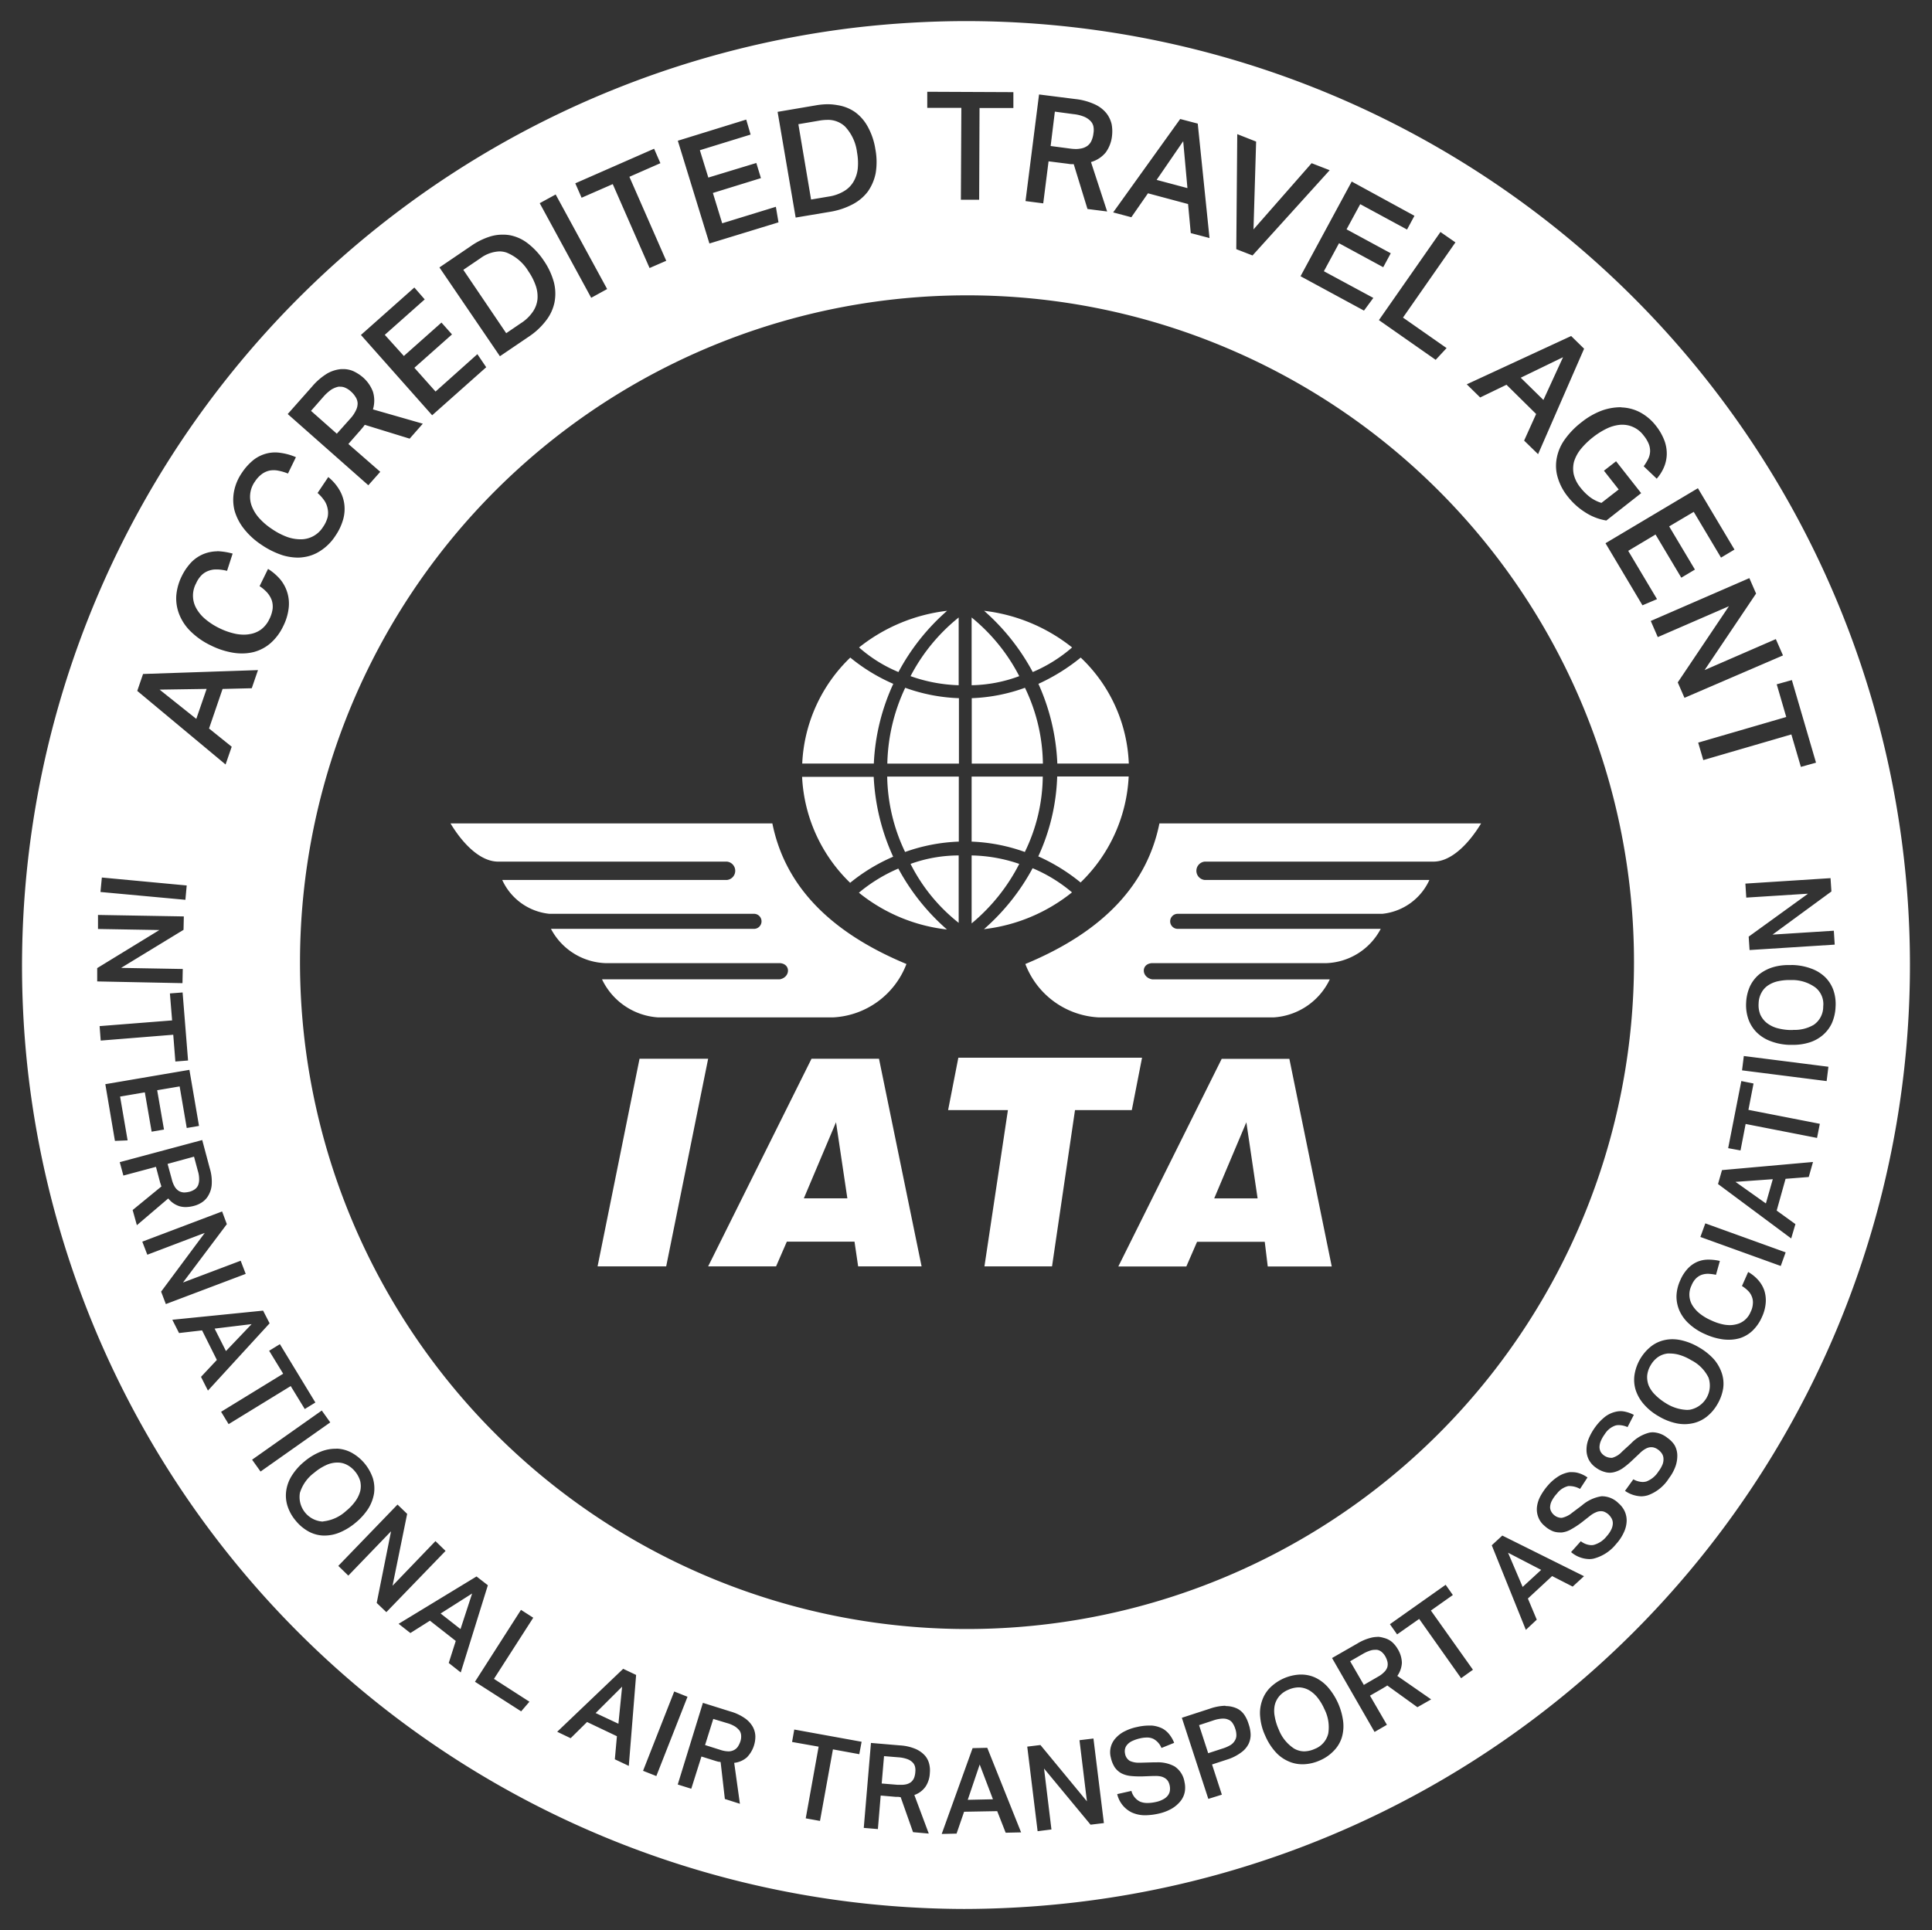 <svg xmlns="http://www.w3.org/2000/svg" width="45.676" height="45.642" viewBox="0 0 45.676 45.642">
  <rect x="0" y="0" width="45.676" height="45.642" fill="#333333" stroke="none"/>
  <g id="Group_4749" data-name="Group 4749" transform="translate(0.517 0.499)">
    <path id="Subtraction_3" data-name="Subtraction 3" d="M22.274,44.643A22.323,22.323,0,0,1,.153,24.921,22.347,22.347,0,0,1,19.719.152,22.785,22.785,0,0,1,22.337,0a22.319,22.319,0,0,1,2.582,44.486A23.01,23.01,0,0,1,22.274,44.643Zm.542-3.811h0l-.339.008-.73,2.029.351-.008.178-.517.783-.014.2.51.365-.008-.8-2ZM20.777,42l.292.827.372.033-.341-.912a.54.54,0,0,0,.266-.2.626.626,0,0,0,.1-.322.616.616,0,0,0-.014-.208.472.472,0,0,0-.1-.2.643.643,0,0,0-.221-.158,1.112,1.112,0,0,0-.372-.085l-.685-.058-.17,2.009.334.028.066-.793v0h0l.359.031.028,0,.032,0Zm3.305-1.234h0l-.313.038.245,2,.327-.041-.175-1.441,1.1,1.328.315-.038-.247-2-.33.04.176,1.446-1.1-1.333ZM18.261,40.4l-.052.294.628.111L18.532,42.5l.337.061.306-1.692.623.114.055-.294Zm7.972,1.451-.337.076a.64.64,0,0,0,.349.436.764.764,0,0,0,.322.064,1.512,1.512,0,0,0,.306-.038,1.089,1.089,0,0,0,.313-.119.76.76,0,0,0,.207-.178.5.5,0,0,0,.1-.216.593.593,0,0,0-.007-.239.54.54,0,0,0-.237-.367.816.816,0,0,0-.426-.094h-.077l-.285.008h-.04a.493.493,0,0,1-.228-.043.248.248,0,0,1-.113-.178.254.254,0,0,1,0-.1.218.218,0,0,1,.049-.1.336.336,0,0,1,.114-.088.881.881,0,0,1,.192-.066.71.71,0,0,1,.162-.02.336.336,0,0,1,.158.034.422.422,0,0,1,.187.213l.3-.121a.75.75,0,0,0-.107-.191.537.537,0,0,0-.168-.147.7.7,0,0,0-.252-.071c-.024,0-.05,0-.076,0a1.278,1.278,0,0,0-.274.034,1.137,1.137,0,0,0-.289.1.693.693,0,0,0-.211.157.491.491,0,0,0-.119.469.7.7,0,0,0,.092.228.473.473,0,0,0,.157.141.625.625,0,0,0,.22.063,1.8,1.8,0,0,0,.208.01h.071l.261-.01H26.8a.576.576,0,0,1,.12.01.308.308,0,0,1,.114.048.214.214,0,0,1,.066.07.319.319,0,0,1,.035.091.358.358,0,0,1,.007.123.238.238,0,0,1-.044.113.316.316,0,0,1-.107.093.618.618,0,0,1-.185.068.912.912,0,0,1-.194.023.451.451,0,0,1-.176-.032A.388.388,0,0,1,26.233,41.855Zm-10.167-.813h0l.345.108.029.008.028.008.021,0,.031.008.1.872.356.114-.135-.968a.548.548,0,0,0,.3-.13.706.706,0,0,0,.2-.5.5.5,0,0,0-.059-.219.626.626,0,0,0-.18-.2,1.144,1.144,0,0,0-.344-.164l-.657-.206L15.506,41.7l.32.1.239-.758Zm12.382-1.2a1.174,1.174,0,0,0-.36.068l-.664.216.626,1.918.32-.1-.232-.714.349-.114a1.1,1.1,0,0,0,.334-.166A.552.552,0,0,0,29,40.743a.5.5,0,0,0,.05-.235A.844.844,0,0,0,29,40.262a.774.774,0,0,0-.1-.211.44.44,0,0,0-.173-.149.626.626,0,0,0-.264-.057ZM15.423,39.5h0l-.737,1.876L15,41.5l.737-1.875-.317-.126Zm-2.061.722h0l.706.336-.049.546.33.156.173-2.151-.306-.145-1.56,1.489.318.152.389-.384ZM30.214,39.1a1.08,1.08,0,0,0-.709.315.791.791,0,0,0-.187.311.883.883,0,0,0-.041.384,1.308,1.308,0,0,0,.119.437,1.392,1.392,0,0,0,.239.379.882.882,0,0,0,.311.226.794.794,0,0,0,.325.069h.03a1.025,1.025,0,0,0,.387-.091.988.988,0,0,0,.329-.228.783.783,0,0,0,.188-.311.949.949,0,0,0,.033-.38,1.528,1.528,0,0,0-.363-.815.941.941,0,0,0-.305-.228.8.8,0,0,0-.337-.068Zm1.846-.891a.744.744,0,0,0-.132.013,1.151,1.151,0,0,0-.353.143l-.6.344,1.005,1.748.292-.169-.4-.689.313-.18a.525.525,0,0,1,.052-.031.184.184,0,0,0,.042-.031l.714.515.325-.185-.8-.555a.582.582,0,0,0,.108-.312.659.659,0,0,0-.1-.327.667.667,0,0,0-.131-.161.477.477,0,0,0-.2-.1A.563.563,0,0,0,32.06,38.207ZM11.8,37.57h0l-1.088,1.7,1.092.7L12,39.742l-.839-.54.929-1.446Zm21.236.216h0l.99,1.4.28-.2-.994-1.4.519-.367-.17-.242-1.318.932.17.241.522-.366Zm-23.394.036h0l.616.483-.166.521.284.224.641-2.062-.268-.208L8.907,37.9l.278.218.461-.291ZM22.321,6.485A15.769,15.769,0,1,0,28.486,7.73,15.735,15.735,0,0,0,22.321,6.485ZM35,35.813h0l-.249.23.806,2,.258-.241-.21-.5.573-.531.486.249.268-.246ZM8.727,35.719v0l-.338,1.687.228.218,1.4-1.448-.239-.232L8.763,37,9.109,35.3l-.228-.22-1.4,1.45.237.23,1.005-1.043Zm28.129.228h0l-.23.257a.681.681,0,0,0,.422.165.435.435,0,0,0,.116-.012,1,1,0,0,0,.527-.344,1.059,1.059,0,0,0,.185-.28.686.686,0,0,0,.064-.26.527.527,0,0,0-.047-.235.563.563,0,0,0-.145-.189.556.556,0,0,0-.374-.165l-.031,0a.928.928,0,0,0-.463.218l-.228.171a.561.561,0,0,1-.245.121h-.02a.273.273,0,0,1-.174-.077.269.269,0,0,1-.062-.085.191.191,0,0,1-.019-.112.339.339,0,0,1,.042-.135.757.757,0,0,1,.119-.166.473.473,0,0,1,.266-.176.256.256,0,0,1,.049,0,.512.512,0,0,1,.23.067l.176-.271a.692.692,0,0,0-.2-.1.5.5,0,0,0-.157-.025.469.469,0,0,0-.066,0,.7.7,0,0,0-.247.088,1.107,1.107,0,0,0-.268.228,1.4,1.4,0,0,0-.175.252.719.719,0,0,0-.081.251.515.515,0,0,0,.029.24.49.49,0,0,0,.149.21.656.656,0,0,0,.208.131.455.455,0,0,0,.146.025.439.439,0,0,0,.061,0,.567.567,0,0,0,.215-.074,2.064,2.064,0,0,0,.235-.153l.206-.161a.574.574,0,0,1,.14-.086.28.28,0,0,1,.116-.028.207.207,0,0,1,.1.02.42.42,0,0,1,.081.052.428.428,0,0,1,.079.1.237.237,0,0,1,.028.115.35.35,0,0,1-.034.141.669.669,0,0,1-.111.164.584.584,0,0,1-.306.205.291.291,0,0,1-.06.006A.431.431,0,0,1,36.855,35.946ZM7.418,33.76a.939.939,0,0,0-.346.066,1.415,1.415,0,0,0-.389.233,1.386,1.386,0,0,0-.3.336.9.9,0,0,0-.133.358.816.816,0,0,0,.03.36,1.016,1.016,0,0,0,.195.349,1.037,1.037,0,0,0,.306.256.794.794,0,0,0,.349.095h.031a.937.937,0,0,0,.346-.07,1.441,1.441,0,0,0,.384-.235,1.456,1.456,0,0,0,.3-.334.988.988,0,0,0,.135-.358.847.847,0,0,0-.028-.36,1.111,1.111,0,0,0-.194-.347,1.07,1.07,0,0,0-.3-.251.8.8,0,0,0-.351-.1Zm30.683.719h0l-.2.277a.713.713,0,0,0,.384.129.56.56,0,0,0,.164-.027.983.983,0,0,0,.491-.4,1.045,1.045,0,0,0,.159-.294.755.755,0,0,0,.038-.268.507.507,0,0,0-.069-.229A.645.645,0,0,0,38.9,33.5a.576.576,0,0,0-.341-.129.435.435,0,0,0-.081.008.9.9,0,0,0-.438.259l-.209.191a.489.489,0,0,1-.232.145.19.19,0,0,1-.039,0,.3.3,0,0,1-.163-.061.289.289,0,0,1-.071-.079.265.265,0,0,1-.028-.109.4.4,0,0,1,.028-.14.815.815,0,0,1,.1-.175.474.474,0,0,1,.252-.2.326.326,0,0,1,.077-.009.531.531,0,0,1,.206.047l.149-.289a.809.809,0,0,0-.209-.076.5.5,0,0,0-.1-.012.546.546,0,0,0-.122.015.655.655,0,0,0-.237.108,1.211,1.211,0,0,0-.245.254,1.3,1.3,0,0,0-.151.266.693.693,0,0,0-.055.259.515.515,0,0,0,.05.237.524.524,0,0,0,.168.194.64.64,0,0,0,.223.108.414.414,0,0,0,.107.015.463.463,0,0,0,.1-.012.661.661,0,0,0,.207-.093,1.912,1.912,0,0,0,.216-.178l.192-.181a.569.569,0,0,1,.13-.1.3.3,0,0,1,.114-.039l.033,0a.186.186,0,0,1,.066.012.3.3,0,0,1,.086.045.373.373,0,0,1,.087.088.231.231,0,0,1,.04.114.339.339,0,0,1-.019.142.705.705,0,0,1-.1.174.583.583,0,0,1-.282.234.324.324,0,0,1-.09.013.476.476,0,0,1-.228-.067ZM7.091,32.856h0L5.443,34.019l.2.28,1.648-1.162-.2-.28ZM39.022,31.17a.881.881,0,0,0-.175.018.791.791,0,0,0-.33.152,1.074,1.074,0,0,0-.391.671.813.813,0,0,0,.028.362.965.965,0,0,0,.192.334,1.322,1.322,0,0,0,.351.285,1.372,1.372,0,0,0,.417.166.992.992,0,0,0,.2.021.959.959,0,0,0,.183-.02.8.8,0,0,0,.329-.151,1.018,1.018,0,0,0,.259-.3,1.067,1.067,0,0,0,.137-.377.794.794,0,0,0-.033-.36A.977.977,0,0,0,40,31.641a1.444,1.444,0,0,0-.353-.28,1.426,1.426,0,0,0-.42-.168A.987.987,0,0,0,39.022,31.17ZM6.1,31.287h0l-.254.156.332.543-1.468.9.178.292,1.468-.9.332.543.251-.154L6.1,31.287ZM4.26,30.96h0l.35.7-.375.4.164.325,1.458-1.591-.154-.3-2.146.216.159.314.543-.063Zm35.626-1.672h-.022a.658.658,0,0,0-.259.054.675.675,0,0,0-.221.159.945.945,0,0,0-.178.279.964.964,0,0,0-.088.37.847.847,0,0,0,.073.351.932.932,0,0,0,.23.309,1.346,1.346,0,0,0,.379.242,1.489,1.489,0,0,0,.427.123,1.111,1.111,0,0,0,.128.007.933.933,0,0,0,.249-.033.769.769,0,0,0,.308-.177,1,1,0,0,0,.226-.326.962.962,0,0,0,.09-.339.766.766,0,0,0-.035-.294.73.73,0,0,0-.145-.244.933.933,0,0,0-.235-.189l-.147.332a.769.769,0,0,1,.147.116.381.381,0,0,1,.088.138.358.358,0,0,1,.023.163.5.5,0,0,1-.055.2.491.491,0,0,1-.142.192.476.476,0,0,1-.211.1.617.617,0,0,1-.137.016.854.854,0,0,1-.128-.011,1.229,1.229,0,0,1-.308-.1,1.206,1.206,0,0,1-.273-.161.766.766,0,0,1-.178-.2.487.487,0,0,1-.019-.465.5.5,0,0,1,.1-.161.382.382,0,0,1,.13-.088.451.451,0,0,1,.162-.028,1,1,0,0,1,.187.024l.092-.328A1.192,1.192,0,0,0,39.887,29.288ZM4.321,28.66l0,0L3.292,30.045l.112.294,1.888-.714-.119-.311-1.364.515,1.037-1.38-.112-.3-1.887.714.119.309,1.352-.514ZM39.8,28.43h0l-.117.322,1.9.686.116-.322-1.9-.686Zm2.542-1.451-2.148.192L40.1,27.5l1.73,1.287.1-.339-.443-.32.21-.751.548-.043.1-.352ZM3.172,27.1h0l.092.347a.321.321,0,0,0,.019.057.239.239,0,0,0,.017.053l-.681.558.1.359.742-.633a.541.541,0,0,0,.272.186.534.534,0,0,0,.139.018.8.8,0,0,0,.2-.029.624.624,0,0,0,.19-.086.471.471,0,0,0,.151-.166.586.586,0,0,0,.076-.263,1.074,1.074,0,0,0-.048-.377l-.177-.664-1.95.523L2.4,27.3l.77-.206Zm37.479-2.035-.311,1.587.292.054.121-.626,1.688.33.066-.334-1.688-.33.121-.623ZM3.961,24.8l-1.988.339L2.2,26.48l.3-.012-.178-1.036.585-.1.161.93.292-.05-.161-.93.531-.09.168.983.29-.049L3.961,24.8Zm36.749-.327-.042.339,2,.254.042-.339ZM3.579,23.97h0l.05.633.3-.024L3.8,22.97l-.3.023.052.638-1.714.135.026.342,1.713-.138Zm38.189-1.648a1.282,1.282,0,0,0-.351.046.987.987,0,0,0-.342.173.832.832,0,0,0-.22.285,1.05,1.05,0,0,0-.09.386,1.01,1.01,0,0,0,.053.389.834.834,0,0,0,.194.311.921.921,0,0,0,.325.207,1.35,1.35,0,0,0,.443.09c.031,0,.061,0,.09,0a1.287,1.287,0,0,0,.358-.047.9.9,0,0,0,.338-.174.833.833,0,0,0,.223-.286,1.056,1.056,0,0,0,.09-.389,1.008,1.008,0,0,0-.052-.4.822.822,0,0,0-.195-.306.928.928,0,0,0-.324-.2,1.381,1.381,0,0,0-.443-.086ZM1.8,21.137l0,.332,1.451.025-1.47.9,0,.315,2.016.041.007-.335-1.458-.026,1.476-.9.007-.317L1.8,21.137Zm40.425-.5,0,0-1.4,1.013.021.317,2.013-.128-.021-.329-1.449.092,1.392-1.02-.021-.315-2.013.129.021.331,1.452-.092ZM1.891,20.252l-.033.342,2.008.185.031-.339Zm39.943-3.384h0l.225.768.358-.1-.571-1.953-.358.1.225.773-2.082.606.121.413,2.08-.606ZM5.585,15.347l-2.72.092-.137.4,2.088,1.74.145-.42-.536-.431.32-.935.69-.017.149-.434Zm34.772-1.509,0,0-1.209,1.8.159.365L41.636,15l-.169-.386-1.684.732L41,13.537l-.159-.365-2.331,1.013.166.382,1.674-.727Zm-35.734-1.3A.9.9,0,0,0,4.3,12.6a.867.867,0,0,0-.287.19,1.307,1.307,0,0,0-.237.344,1.27,1.27,0,0,0-.126.462,1.032,1.032,0,0,0,.076.446,1.162,1.162,0,0,0,.275.4,1.745,1.745,0,0,0,.467.322A1.841,1.841,0,0,0,5,14.937a1.261,1.261,0,0,0,.206.016,1.148,1.148,0,0,0,.271-.032.991.991,0,0,0,.4-.209,1.245,1.245,0,0,0,.3-.4,1.277,1.277,0,0,0,.13-.424.9.9,0,0,0-.2-.688,1.271,1.271,0,0,0-.287-.246l-.2.408a.9.9,0,0,1,.18.153.579.579,0,0,1,.107.178.491.491,0,0,1,.021.207.757.757,0,0,1-.079.246.652.652,0,0,1-.189.237.616.616,0,0,1-.271.113.77.77,0,0,1-.144.013,1.035,1.035,0,0,1-.193-.02,1.625,1.625,0,0,1-.382-.133,1.594,1.594,0,0,1-.337-.218.908.908,0,0,1-.213-.259.611.611,0,0,1,0-.585.628.628,0,0,1,.137-.2.458.458,0,0,1,.171-.1.481.481,0,0,1,.165-.027h.037A1.132,1.132,0,0,1,4.851,13l.132-.408a1.626,1.626,0,0,0-.36-.057Zm35-1.491h0l-2.183,1.3.874,1.468.344-.146-.681-1.142.646-.386.609,1.021.322-.192-.609-1.021.581-.344.645,1.082.318-.19-.866-1.453ZM5.988,10.2a.8.8,0,0,0-.193.023.85.85,0,0,0-.312.149,1.344,1.344,0,0,0-.28.308,1.162,1.162,0,0,0-.187.441,1.049,1.049,0,0,0,.012.453A1.247,1.247,0,0,0,5.246,12a1.746,1.746,0,0,0,.42.385,1.966,1.966,0,0,0,.5.247,1.3,1.3,0,0,0,.357.055.816.816,0,0,0,.116-.008.95.95,0,0,0,.422-.154,1.177,1.177,0,0,0,.351-.353,1.307,1.307,0,0,0,.187-.4A.915.915,0,0,0,7.62,11.4a.9.9,0,0,0-.125-.334,1.125,1.125,0,0,0-.251-.284l-.253.377a.976.976,0,0,1,.159.178.5.5,0,0,1,.078.189.481.481,0,0,1,0,.207.729.729,0,0,1-.111.234.617.617,0,0,1-.5.287H6.574a.951.951,0,0,1-.3-.055,1.61,1.61,0,0,1-.358-.186,1.529,1.529,0,0,1-.306-.261.921.921,0,0,1-.175-.284.628.628,0,0,1-.036-.292.618.618,0,0,1,.112-.289.683.683,0,0,1,.166-.178.486.486,0,0,1,.183-.081.542.542,0,0,1,.092-.008.519.519,0,0,1,.109.011,1.21,1.21,0,0,1,.23.068l.188-.387a1.381,1.381,0,0,0-.351-.1A.825.825,0,0,0,5.988,10.2ZM37.794,9.131a1.337,1.337,0,0,0-.441.079,1.764,1.764,0,0,0-.488.282,1.909,1.909,0,0,0-.387.4,1.1,1.1,0,0,0-.189.434.968.968,0,0,0,.019.458,1.309,1.309,0,0,0,.246.467,1.617,1.617,0,0,0,.406.365,1.3,1.3,0,0,0,.5.194l.823-.647-.593-.754-.287.223.349.444-.408.317a.871.871,0,0,1-.27-.136,1.254,1.254,0,0,1-.228-.228.792.792,0,0,1-.157-.311.661.661,0,0,1,.007-.3.893.893,0,0,1,.157-.294,1.811,1.811,0,0,1,.289-.282,1.78,1.78,0,0,1,.339-.212.929.929,0,0,1,.32-.085h.034a.607.607,0,0,1,.26.055.627.627,0,0,1,.247.2.781.781,0,0,1,.121.2.453.453,0,0,1,.031.183.445.445,0,0,1-.045.171,1.24,1.24,0,0,1-.106.173l.308.294a1.013,1.013,0,0,0,.168-.264.839.839,0,0,0,.069-.3.887.887,0,0,0-.052-.329,1.313,1.313,0,0,0-.2-.354,1.185,1.185,0,0,0-.368-.317,1.01,1.01,0,0,0-.434-.121ZM7.6,8.229H7.556a.807.807,0,0,0-.33.1,1.476,1.476,0,0,0-.365.313l-.576.65,1.906,1.684.282-.318L7.719,10l.3-.342.019-.023c.011-.014.02-.024.029-.034l.04-.054,1.061.327.311-.354L8.3,9.182a.718.718,0,0,0,0-.418.849.849,0,0,0-.247-.349.992.992,0,0,0-.223-.14A.6.6,0,0,0,7.6,8.229ZM35.1,8.6h0l.7.691-.284.629.33.321,1.088-2.494-.306-.3L34.16,8.589l.317.311.621-.3ZM9.279,6.3,8.016,7.422,9.7,9.321l1.278-1.136-.209-.309L9.78,8.76l-.5-.562.889-.789-.249-.28-.889.79-.451-.5.944-.838L9.279,6.3ZM33.538,4.987h0L32.083,7.071l1.342.939.258-.278-1.031-.721,1.24-1.778ZM11.362,5.05a1,1,0,0,0-.269.037,1.63,1.63,0,0,0-.46.221l-.761.517,1.43,2.1.69-.468a1.665,1.665,0,0,0,.4-.375,1.046,1.046,0,0,0,.2-.429,1.09,1.09,0,0,0-.014-.477,1.678,1.678,0,0,0-.239-.512,1.709,1.709,0,0,0-.382-.411.99.99,0,0,0-.417-.189A.94.94,0,0,0,11.362,5.05ZM31.44,3.794h0L30.23,6.033l1.5.813.221-.3-1.169-.631.358-.662,1.045.567.178-.33-1.045-.566.323-.595,1.107.6.175-.325L31.44,3.794ZM12.62,4.1h0l-.377.206L13.46,6.543l.377-.207L12.62,4.1Zm1.35-.244h0l.87,1.983.394-.171-.871-1.986.733-.322-.149-.342-1.863.818.149.341.736-.322ZM28.734,2.673h0l-.023,2.72.384.149,1.824-2.016-.427-.166L29.118,4.926l.062-2.077-.446-.176ZM17.125,2.329h0l-1.617.5.747,2.43,1.633-.5-.062-.368-1.269.39-.22-.717,1.136-.351-.109-.358L16.229,3.7l-.2-.647,1.2-.37Zm9.494,1.742h0l.952.255.064.687.443.117L27.8,2.424l-.415-.109L25.8,4.524l.43.114.393-.566ZM19.065,1.966a1.669,1.669,0,0,0-.292.026l-.906.154.427,2.5.823-.138a1.735,1.735,0,0,0,.519-.173A1.07,1.07,0,0,0,20,4.031a1.136,1.136,0,0,0,.186-.438,1.632,1.632,0,0,0-.008-.566A1.6,1.6,0,0,0,20,2.5a1.047,1.047,0,0,0-.3-.347.985.985,0,0,0-.416-.165A1.318,1.318,0,0,0,19.065,1.966Zm5.209,1.35h0l.452.057a.683.683,0,0,0,.076.01h.035l.031,0,.325,1.06.465.059-.382-1.169a.694.694,0,0,0,.349-.228.811.811,0,0,0,.149-.4.925.925,0,0,0-.009-.263.671.671,0,0,0-.121-.259.755.755,0,0,0-.271-.211,1.47,1.47,0,0,0-.462-.128l-.863-.109-.32,2.521.419.054.126-.994ZM21.405,1.678l0,.374.806,0L22.2,4.224l.432,0,.009-2.169.8,0,0-.375-2.037-.009Zm.958,40.382v0l.282-.833.313.822-.593.013Zm-1.578-.353-.082,0-.375-.031.055-.647.344.028a.782.782,0,0,1,.2.04.347.347,0,0,1,.125.074.225.225,0,0,1,.062.1.364.364,0,0,1,.009.131.474.474,0,0,1-.028.138.263.263,0,0,1-.071.1.293.293,0,0,1-.125.057A.484.484,0,0,1,20.786,41.707Zm7.261-.75h0l-.215-.661.336-.111a.792.792,0,0,1,.209-.043h.033a.271.271,0,0,1,.111.023.211.211,0,0,1,.1.078.5.5,0,0,1,.066.136.457.457,0,0,1,.027.145.23.23,0,0,1-.029.125.311.311,0,0,1-.1.112.832.832,0,0,1-.194.087l-.34.111Zm2.272-.041a.48.48,0,0,1-.24-.066.945.945,0,0,1-.363-.45,1.26,1.26,0,0,1-.095-.309.671.671,0,0,1,0-.266.511.511,0,0,1,.107-.213.558.558,0,0,1,.213-.152.622.622,0,0,1,.242-.057H30.2a.521.521,0,0,1,.23.066.726.726,0,0,1,.2.174,1.224,1.224,0,0,1,.164.274.939.939,0,0,1,.092.574.518.518,0,0,1-.32.367A.626.626,0,0,1,30.319,40.916Zm-13.616,0a.639.639,0,0,1-.189-.035l-.361-.114.194-.618.33.1a.719.719,0,0,1,.187.081.451.451,0,0,1,.107.1.234.234,0,0,1,.035.116.36.36,0,0,1-.017.131.536.536,0,0,1-.059.125.247.247,0,0,1-.093.083A.28.28,0,0,1,16.7,40.916Zm-2.6-.654h0l-.537-.252.626-.624-.087.875Zm17.626-.915h0l-.325-.562.3-.173a.839.839,0,0,1,.188-.083.35.35,0,0,1,.1-.014.344.344,0,0,1,.047,0,.231.231,0,0,1,.111.051.387.387,0,0,1,.083.1.5.5,0,0,1,.052.128.275.275,0,0,1,0,.123.271.271,0,0,1-.071.118.622.622,0,0,1-.154.117l-.326.189ZM10.368,38.023h0L9.9,37.656l.745-.473-.274.839Zm25.114-.993h0l-.346-.811.783.406-.435.4ZM7.108,35.482a.582.582,0,0,1-.534-.681.936.936,0,0,1,.337-.473,1.224,1.224,0,0,1,.27-.175.638.638,0,0,1,.256-.066h.031a.461.461,0,0,1,.2.045.6.6,0,0,1,.207.163.624.624,0,0,1,.124.23.521.521,0,0,1,0,.239A.733.733,0,0,1,7.885,35a1.188,1.188,0,0,1-.221.232.946.946,0,0,1-.526.244Zm32.263-2.64a1.006,1.006,0,0,1-.5-.156,1.341,1.341,0,0,1-.256-.2.709.709,0,0,1-.152-.216.559.559,0,0,1-.038-.236.592.592,0,0,1,.083-.249.6.6,0,0,1,.175-.194.5.5,0,0,1,.226-.083.416.416,0,0,1,.062,0,.817.817,0,0,1,.2.028,1.171,1.171,0,0,1,.294.129.917.917,0,0,1,.41.412.581.581,0,0,1-.445.761ZM4.824,31.448v0l-.267-.529.875-.106-.606.636Zm36.406-3.49h0l-.717-.509.882-.063-.163.572ZM3.835,27.7h0a.279.279,0,0,1-.119-.033.3.3,0,0,1-.1-.1.618.618,0,0,1-.071-.178l-.1-.365.625-.171.09.335a.655.655,0,0,1,.031.2.367.367,0,0,1-.026.145.237.237,0,0,1-.078.093.417.417,0,0,1-.118.055A.6.6,0,0,1,3.835,27.7Zm38.038-3.842h-.079a1.309,1.309,0,0,1-.318-.051.716.716,0,0,1-.234-.125.547.547,0,0,1-.142-.189.594.594,0,0,1-.04-.262.553.553,0,0,1,.066-.253.48.48,0,0,1,.159-.176.685.685,0,0,1,.246-.1,1.245,1.245,0,0,1,.252-.026l.034,0h.035a.927.927,0,0,1,.552.178.5.5,0,0,1,.183.448.518.518,0,0,1-.225.434A.892.892,0,0,1,41.873,23.855ZM4.123,16.5h0l-.867-.691,1.112-.017-.244.708ZM7.447,9.758h0l-.611-.541.287-.327a1.03,1.03,0,0,1,.189-.173.533.533,0,0,1,.171-.071.232.232,0,0,1,.045,0,.263.263,0,0,1,.107.02.456.456,0,0,1,.139.088.557.557,0,0,1,.114.133.3.3,0,0,1,.05.147A.365.365,0,0,1,7.9,9.2a.781.781,0,0,1-.135.2l-.316.354Zm28.524-.8v0l-.535-.525,1-.485-.464,1.011ZM11.452,7.382h0l-1.015-1.5.405-.275a.811.811,0,0,1,.446-.161.523.523,0,0,1,.171.028,1.072,1.072,0,0,1,.517.443,1.415,1.415,0,0,1,.173.34.781.781,0,0,1,.041.319.637.637,0,0,1-.112.3.967.967,0,0,1-.282.269l-.342.233Zm7.206-3.165v0l-.3-1.779.486-.083a1.144,1.144,0,0,1,.19-.019.588.588,0,0,1,.424.154,1.081,1.081,0,0,1,.287.616,1.384,1.384,0,0,1,.017.382.774.774,0,0,1-.1.308.624.624,0,0,1-.226.226.985.985,0,0,1-.367.128l-.409.069Zm8.894-.269h0l-.724-.193.628-.915.1,1.107Zm-2.624-.923a1.122,1.122,0,0,1-.134-.009l-.472-.062.1-.813.432.058a.922.922,0,0,1,.252.059.45.45,0,0,1,.154.1.264.264,0,0,1,.074.135.468.468,0,0,1,0,.163.594.594,0,0,1-.045.169.3.3,0,0,1-.095.123.373.373,0,0,1-.161.066A.654.654,0,0,1,24.927,3.025Z" transform="translate(0 0)" fill="#fff" stroke="rgba(0,0,0,0)" stroke-width="1"/>
    <path id="Path_34915" data-name="Path 34915" d="M1109.565,51.907l.992-4.91h1.622l-.992,4.91Zm2.614,0,2.444-4.91h1.595l1.007,4.91h-1.5l-.086-.584h-1.6l-.254.584Zm2.262-1.608h1.029l-.268-1.8Zm4.27,1.608.555-3.695h-1.414l.242-1.239h4.343l-.242,1.239h-1.343l-.543,3.695ZM1125.92,47h-1.6l-2.444,4.91h1.608l.254-.584h1.6l.071.584h1.513Zm-1.777,3.3.76-1.8.266,1.8Zm6.312-8.868h-7.607c-.279,1.383-1.246,2.527-3.17,3.325a1.962,1.962,0,0,0,1.742,1.263h4.125a1.58,1.58,0,0,0,1.331-.9h-4.2c-.254-.046-.268-.361-.012-.383h4.124a1.514,1.514,0,0,0,1.292-.811h-4.8a.178.178,0,1,1,0-.356h4.839a1.375,1.375,0,0,0,1.111-.8h-5.311a.218.218,0,0,1,0-.434h5.408c.424,0,.837-.427,1.124-.9m-24.361,0c.288.477.7.9,1.124.9h5.408a.218.218,0,0,1,0,.434h-5.311a1.377,1.377,0,0,0,1.112.8h4.84a.178.178,0,1,1,0,.356h-4.8a1.518,1.518,0,0,0,1.293.811h4.125c.256.022.242.337-.011.383h-4.2a1.581,1.581,0,0,0,1.33.9h4.125a1.961,1.961,0,0,0,1.742-1.263c-1.924-.8-2.891-1.942-3.17-3.325h-7.608m9.657-4.161a3.336,3.336,0,0,0,.932.582,5.137,5.137,0,0,1,1.15-1.448,4.1,4.1,0,0,0-2.082.867m-1.343,2.745h1.693a5.029,5.029,0,0,1,.46-1.885,4.3,4.3,0,0,1-1.017-.621,3.708,3.708,0,0,0-1.136,2.507m3.705-1.547v1.547h-1.693a4.407,4.407,0,0,1,.423-1.793,4.128,4.128,0,0,0,1.27.246m2.676-1.2a3.5,3.5,0,0,1-.931.582,5.179,5.179,0,0,0-1.15-1.448,4.094,4.094,0,0,1,2.081.867m1.343,2.745h-1.693a5.063,5.063,0,0,0-.447-1.885,4.589,4.589,0,0,0,1-.621,3.639,3.639,0,0,1,1.137,2.507m-3.713-1.547v1.547h1.682a4.237,4.237,0,0,0-.424-1.793,4.113,4.113,0,0,1-1.258.246m-2.668,4.6a3.773,3.773,0,0,1,.932-.571,5.169,5.169,0,0,0,1.15,1.441,4.03,4.03,0,0,1-2.082-.87m-1.343-2.74h1.693a5.115,5.115,0,0,0,.46,1.889,4.276,4.276,0,0,0-1.017.617,3.734,3.734,0,0,1-1.136-2.506m3.705,1.539V40.325h-1.693a4.275,4.275,0,0,0,.423,1.783,4.211,4.211,0,0,1,1.27-.245m2.676,1.2a3.578,3.578,0,0,0-.931-.571,5.165,5.165,0,0,1-1.15,1.441,4.069,4.069,0,0,0,2.081-.87m1.343-2.74h-1.693a4.864,4.864,0,0,1-.447,1.889,4.427,4.427,0,0,1,1,.617,3.732,3.732,0,0,0,1.137-2.506m-3.713,1.539V40.325h1.682a4.152,4.152,0,0,1-.424,1.783,4.192,4.192,0,0,0-1.258-.245m-.306-5.3a4.353,4.353,0,0,0-1.138,1.387,3.71,3.71,0,0,0,1.138.215Zm.306,0a4.36,4.36,0,0,1,1.126,1.387,3.383,3.383,0,0,1-1.126.215Zm-.306,7.221a4.152,4.152,0,0,1-1.138-1.394,3.364,3.364,0,0,1,1.138-.2Zm.306.013a4.464,4.464,0,0,0,1.126-1.407,3.65,3.65,0,0,0-1.126-.2Z" transform="translate(-1095.954 -22.46)" fill="#fff"/>
  </g>
</svg>
